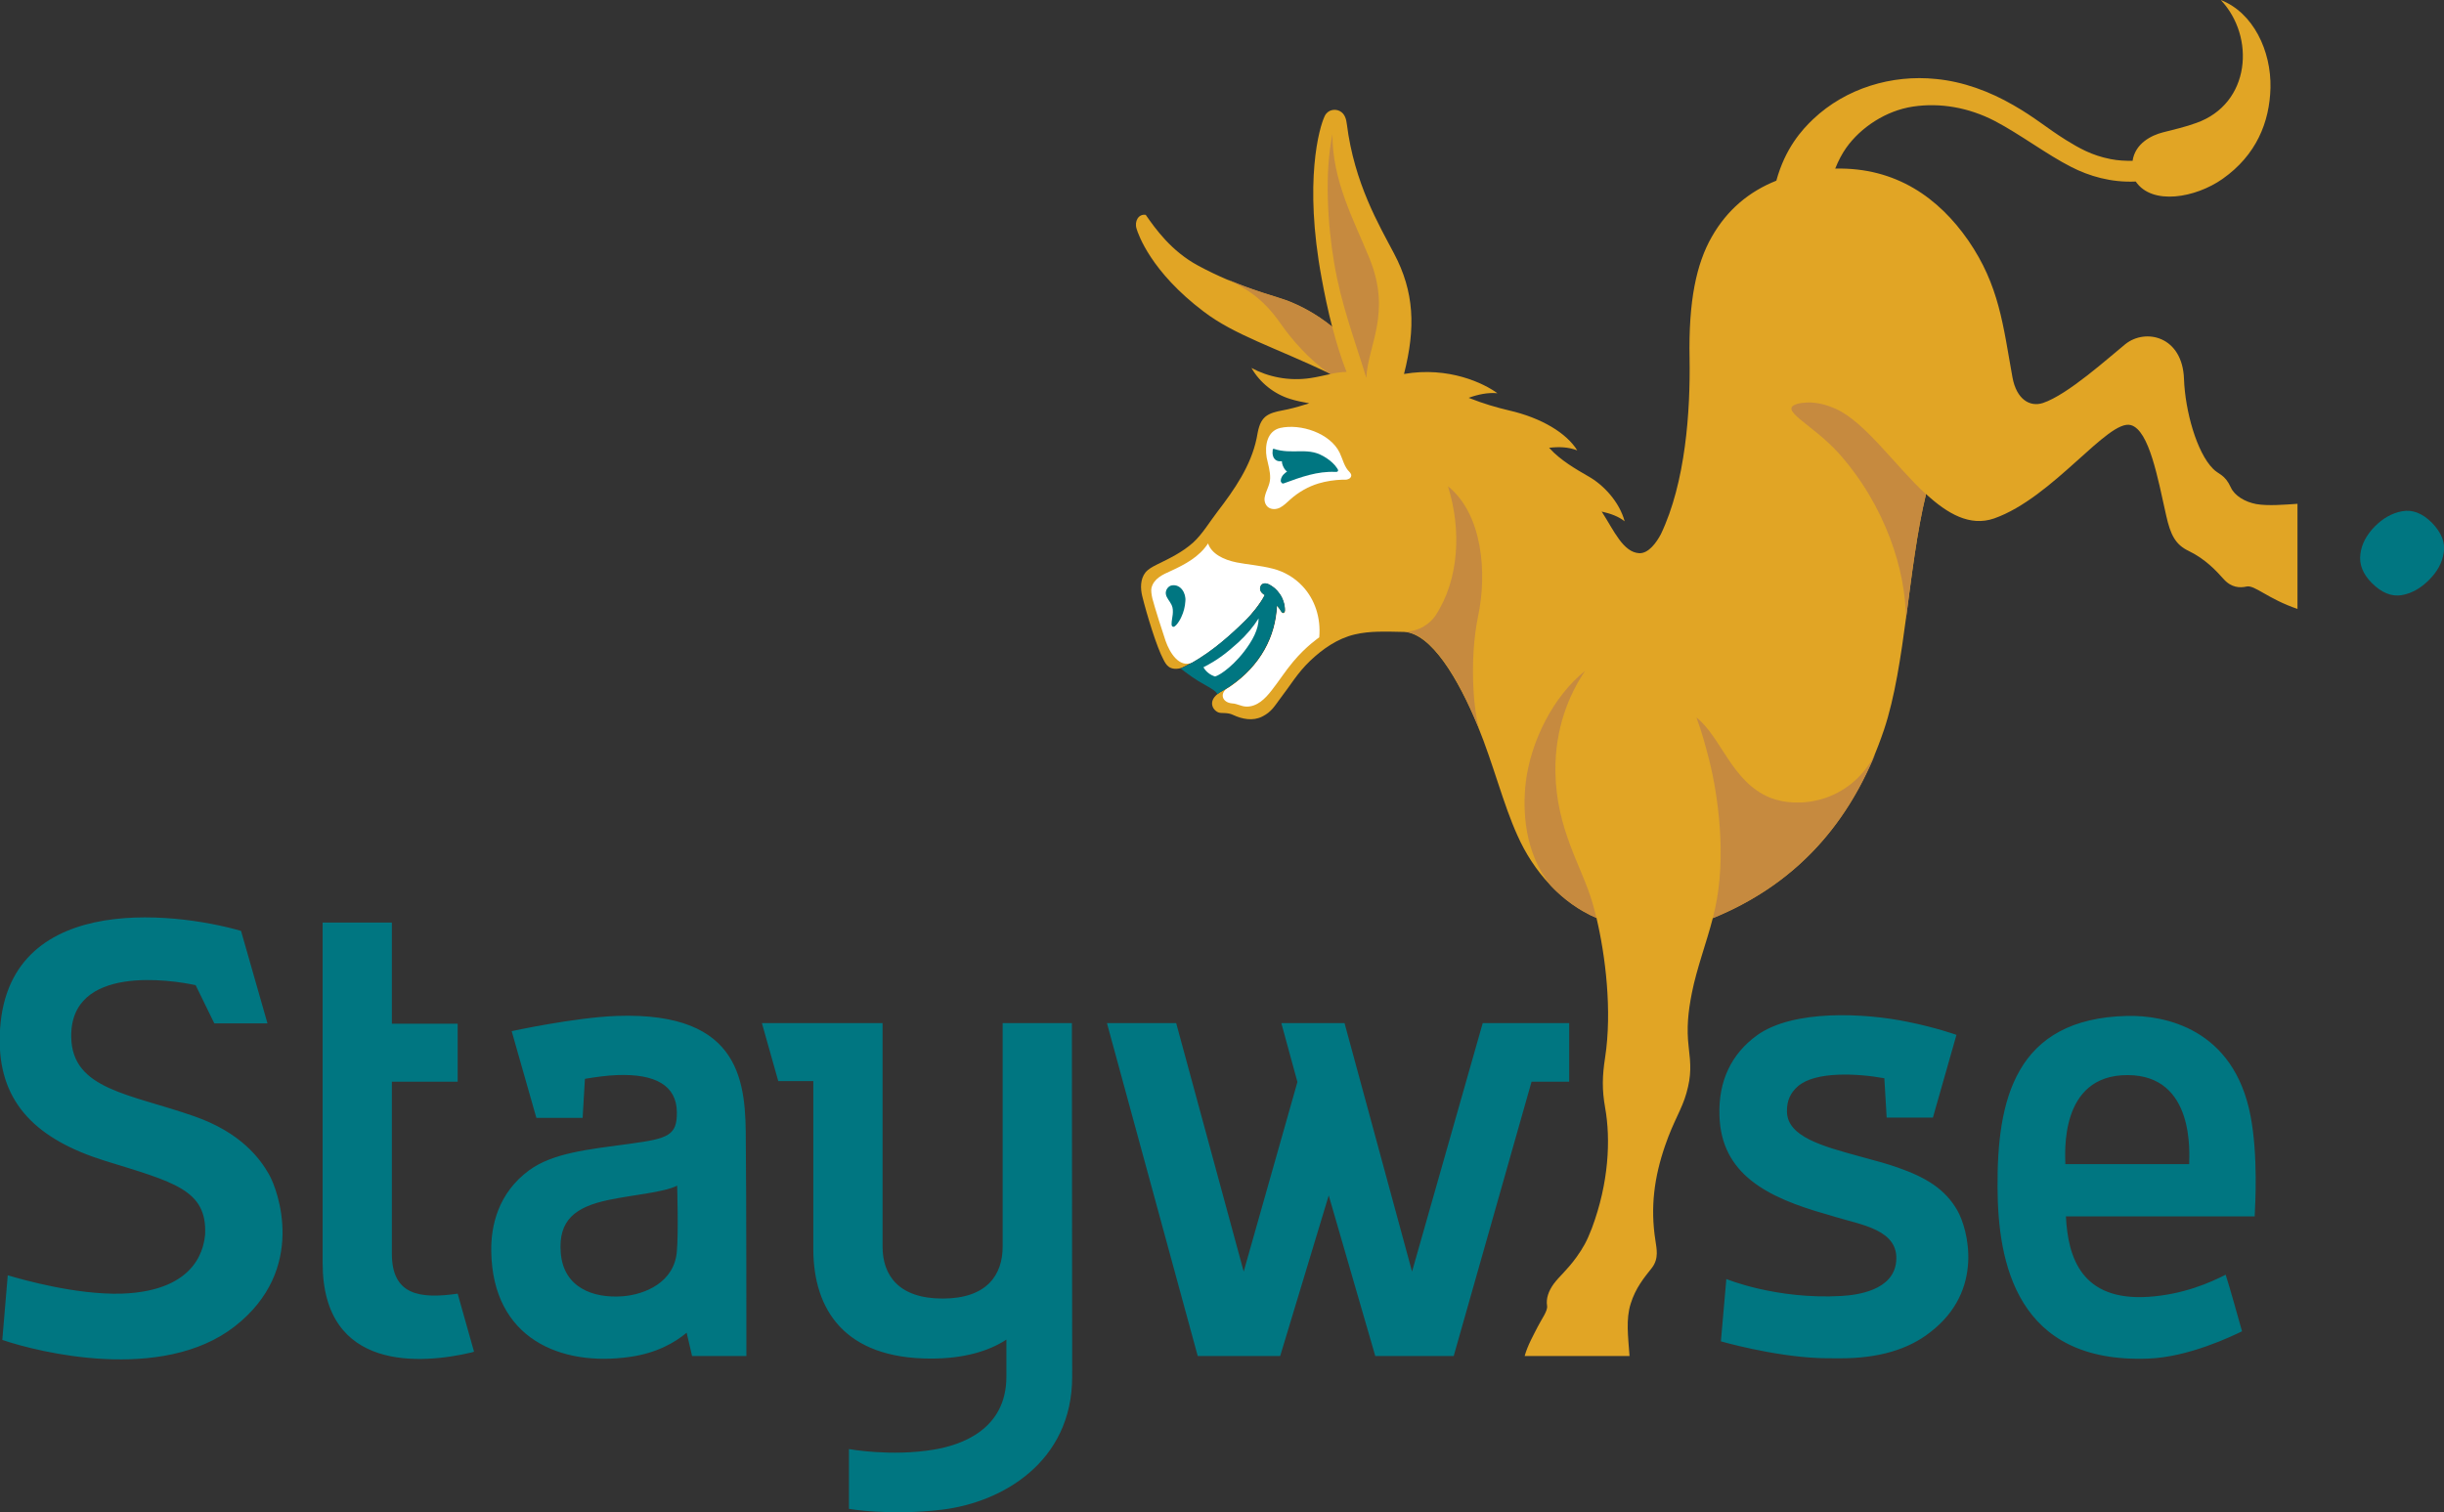 <?xml version="1.0" encoding="utf-8"?>
<!-- Generator: Adobe Illustrator 22.1.0, SVG Export Plug-In . SVG Version: 6.00 Build 0)  -->
<svg version="1.1" id="Layer_1" xmlns="http://www.w3.org/2000/svg" xmlns:xlink="http://www.w3.org/1999/xlink" x="0px" y="0px"
	 viewBox="0 0 850.7 526.5" style="enable-background:new 0 0 850.7 526.5;" xml:space="preserve">
<rect x="0" y="0" width="850.7" height="526.5" fill="#333333" stroke="none"/>
<style type="text/css">
	.st0{fill:#E1A525;}
	.st1{fill:#FFFFFF;}
	.st2{fill:#007681;}
	.st3{fill:#C68A3F;}
</style>
<g>
	<path class="st0" d="M785.4,175.5c-3.9-0.7-7.6-2.9-8.9-5.8c-2.1-4.6-4.3-4.5-6.2-6.5c-5.7-5.7-9.7-20.2-10.1-31.2
		c-0.5-15-13.4-17.8-20.4-12.2c-5.7,4.6-20,17.6-28.7,20.5c-4.6,1.5-9.2-1.3-10.6-8.9c-3.3-18.3-4.6-32-15.4-47.7
		C674.9,69,660,58.2,638.8,58.7c1.1-2.8,2.4-5.2,3.8-7.2c5.1-7.2,13.9-13,23.3-14.4c9.4-1.4,19.3,0.3,28.4,5
		c8.8,4.6,18.3,11.8,26.6,16c6.2,3.2,13.9,5.5,22.5,5.1c5.7,8.4,20.8,5.7,30.2-0.9c11.8-8.3,16.4-19.8,16.7-31.7
		c0.3-12.9-6-26.2-17.3-30.6c12.1,12.8,10.4,36.1-8.5,42.8c-3.8,1.4-7.8,2.3-11.7,3.3c-3.9,1-9.6,3.8-10.5,9.9
		c-2.6,0-5.1-0.1-7.6-0.6c-6.7-1.3-11.1-3.9-15.5-6.6c-6.9-4.3-10.7-7.8-18.4-12.2c-8.3-4.8-17.5-8.2-26.9-9.1
		c-15.4-1.6-31.4,3.2-42.8,14c-3.9,3.7-9.7,10.1-12.8,21.4c-9.5,3.8-17.1,10.1-22.5,19.6c-5.3,9.3-8.1,22.2-7.7,42.3
		c0.3,18.4-1.4,43.2-10,61.2c-1.5,2.8-4.2,6.7-7.5,6.6c-5.6-0.3-8.8-7.8-12.9-14.2c-0.1-0.1-0.1-0.2-0.2-0.3c3.1,0.7,5.9,1.7,8,3.4
		c-1.8-6.7-7.3-12.7-12.7-15.7c-4.2-2.4-9.8-5.7-13.3-9.6c-0.1-0.1-0.2-0.2-0.3-0.3c3.4-0.4,6.7-0.3,9.8,0.9
		c-3.7-6-12.4-11.3-23.7-13.9c-4.6-1.1-8.8-2.3-14.1-4.4c3.3-1.2,6.7-1.9,10-1.6c-4.6-3.4-16.9-9.4-32.5-6.7
		c4.1-16.1,3.6-28.6-3.5-42c-5.1-9.7-13.8-24.3-16.4-45c-0.2-1.7-0.7-3.6-2.4-4.5c-1.6-0.9-4.2-0.6-5.3,1.7
		c-1.9,3.9-7.3,22.8-1.1,56.3c1,5.5,2.2,11.3,3.7,17.1c-5.6-4.5-11-7.3-15.7-9.1c-4.7-1.8-16.9-4.6-31.1-12.3
		c-9.2-5-14.7-12.7-18.1-17.6c-2.5-0.4-4,2.2-3.2,4.8c0.6,2,5,15,23.4,28.9c10.8,8.2,24.4,12.3,44.2,21.7c-2.4,0.5-4.8,1.1-6.9,1.4
		c-7.6,1.2-15-0.4-20.7-3.5c2.9,5.1,7.9,9.1,13.5,10.8c2.2,0.7,4.4,1.1,6.6,1.5c-0.5,0.2-1.1,0.4-1.6,0.5c-2.5,0.8-5.1,1.5-7.8,2
		c-2.1,0.4-4.4,0.9-6,2.3c-2,1.8-2.4,4.7-2.9,7.4c-2,9.6-7.7,17.8-13.6,25.5c-2.7,3.5-5.3,7.9-8.5,10.8c-3.8,3.4-8.2,5.5-12.7,7.7
		c-1.4,0.7-2.9,1.5-3.9,2.7c-1.8,2.3-1.8,5.5-1.1,8.3c1.5,6.1,5,17.7,7.4,22.1c0.4,0.8,1,1.9,1.9,2.5c1,0.7,2.7,0.9,4.4,0.3
		c8.5-4,15.8-10.3,22.5-16.9c1.7-1.7,4.8-5.4,6.5-8.6c-0.7-0.5-1.5-1.1-1.6-2c-0.1-1.1,0.5-2,1.6-2.1c0.5,0,1.2,0.2,1.6,0.4
		c1.6,0.9,2.5,1.7,3.6,3.2c1.1,1.5,1.9,3.8,1.9,5.9c0,0.7-0.6,1.3-1.2,0.5c-0.5-0.7-0.9-1.4-1.6-2.2c-0.5,10.8-5.7,20.9-16.4,28.2
		c-0.6,0.4-1.2,0.8-1.8,1.1c-0.7,0.4-1.3,0.8-2,1.2c-1.2,0.8-2.4,2-2.5,3.5c-0.1,1.4,0.8,2.7,2.1,3.3c1.2,0.5,3.2-0.1,5.2,0.9
		c3.2,1.5,6.9,2.2,10.1,0.6c3.3-1.6,4.5-3.9,6.1-6c3.7-4.8,6.2-9.2,10.6-13.4c4.4-4.2,9.6-7.8,15.5-9.2c5.4-1.3,11.1-1,16.7-0.9
		c0.2,0,0.3,0,0.5,0c9.5,0.5,18.9,16.3,25.7,32.8c5.5,13.5,8.8,27.1,13.8,38.1c5.5,12.4,15.1,23.3,27.5,28.7c3.1,13,5.5,32.3,3,48.6
		c-1,6.4-1.1,11.2,0,17.4c2,11.1,1.3,26.2-4.6,42c-1.8,4.7-3.1,6.9-5.3,10c-3.3,4.6-6,6.7-8,9.4c-1.8,2.5-2.7,5.1-2.3,7.6
		c0.3,1.8-1.9,4.6-3.3,7.4c-1.2,2.4-3.5,6.4-4.5,10.1h36.5c-0.5-6.9-1.3-12.8,0.4-18.2c1.7-5.5,4.7-9.1,7.4-12.5
		c2.5-3.3,1.6-6.7,1.2-9.6c-1.8-11.5-0.4-22,3.4-33c3-8.7,5.8-12.5,7.4-18.2c1.8-6.3,1.5-10.1,0.8-16c-0.8-6.7-0.2-12.3,1.1-18.9
		c1.7-8.6,5.1-17.5,7.3-26.1c31.2-12.7,49.6-35.9,59.6-65.6c7.5-22.4,8.4-56.6,14.6-82c7.5,6.9,15.3,11.4,23.7,8.5
		c20.5-7.2,39.7-34.7,47.6-32.5c6.4,1.8,9.4,18.6,12.3,31.5c1.5,6.7,3.2,10.1,7.8,12.3c5.8,2.8,9.6,6.9,12.1,9.7
		c2.8,3.2,5.8,3.2,8.1,2.7c2.8-0.6,7.4,4.3,17.7,7.8l0-36.6C795.4,175.7,789.3,176.2,785.4,175.5z"/>
	<g>
		<path class="st1" d="M453.4,204.1c-2.8-3-6.4-5.1-10.3-6.1c-4.7-1.2-8.7-1.4-12.7-2.2c-4.5-0.9-8.7-3-9.9-6.6
			c-3.1,4.7-8,7.3-13,9.6c-2.7,1.2-5.9,2.6-6.7,5.9c-0.2,0.9,0,2.2,0.3,3.6c0.7,2.8,3.7,12.2,4.6,14.8c1.5,4.3,4.8,9.5,9.3,7.6
			c6.9-3.9,13.1-9.3,18.7-14.9c1.7-1.7,4.8-5.4,6.5-8.6c-0.7-0.5-1.5-1.1-1.6-2c-0.1-1.1,0.5-2,1.6-2.1c0.5,0,1.2,0.2,1.6,0.4
			c1.6,0.9,2.5,1.7,3.6,3.2c1.1,1.5,1.9,3.8,1.9,5.9c0,0.7-0.6,1.3-1.2,0.5c-0.5-0.7-0.9-1.4-1.6-2.2c-0.5,10.8-5.7,20.9-16.4,28.2
			c-0.3,0.2-0.6,0.4-1,0.6c-2.6,1.8-1.7,4.9,1.8,5.2c1.8,0.1,3,1,4.8,1.1c1.8,0.1,3.6-0.6,5.1-1.7c1.5-1.1,2.7-2.5,3.8-3.9
			c2.6-3.3,4.8-6.8,7.5-10c4.5-5.4,9.1-8.5,9.1-8.5C459.8,215.1,457.7,208.7,453.4,204.1z"/>
		<path class="st1" d="M459,168.3c-3.7,1.1-7.1,3.1-9.9,5.6c-1.1,1-2.2,2.1-3.5,2.8s-3.1,0.8-4.3-0.2c-0.9-0.8-1.3-2.1-1.1-3.3
			c0.4-2.4,1.8-4.1,1.9-6.6c0.1-2.5-0.7-4.9-1.2-7.3c-0.7-4.1,0.1-9.2,4.7-10.3c7.1-1.6,17.4,1.8,20.7,8.6c1.1,2.3,1.6,5,3.5,6.8
			c0.2,0.2,0.4,0.5,0.5,0.8c0.2,0.7-0.3,1.4-1,1.6c-0.6,0.3-1.4,0.2-2,0.2C464.5,167.1,461.7,167.5,459,168.3z"/>
		<path class="st2" d="M407.9,203.8c-1.3,0.2-2.3,1.7-2.1,3c0.2,1.4,1.4,2.5,2,3.8c0.5,1,0.5,2.2,0.4,3.3c-0.1,1.1-0.4,2.2-0.4,3.3
			c0,0.3,0,0.6,0.2,0.8c0.9,1.2,3-2.6,3.2-3.2c0.8-1.7,1.3-3.6,1.4-5.5C412.9,206.6,411,203.3,407.9,203.8z"/>
		<path class="st2" d="M445.4,206.7c-1.1-1.5-2-2.3-3.6-3.2c-0.4-0.2-1.1-0.5-1.6-0.4c-1.1,0.1-1.7,1-1.6,2.1c0.1,0.9,0.8,1.5,1.6,2
			c-1.6,3.3-4.7,6.9-6.5,8.6c-6.8,6.7-14.2,13-22.8,17c0.2-0.1,2.6,2.1,6.2,4.3c3,1.8,6.4,3.4,6.6,4.6c1.3-1,2.9-1.7,4.3-2.7
			c10.7-7.3,15.9-17.4,16.4-28.2c0.8,0.9,1.2,1.5,1.6,2.2c0.5,0.8,1.1,0.2,1.2-0.5C447.3,210.5,446.5,208.2,445.4,206.7z"/>
		<path class="st1" d="M418.9,232.3c5.1-2.6,8.2-5.1,12.2-8.7c2.8-2.6,5.1-5.3,7-8.3c0,3.8-2.1,7.7-5.1,11.6
			c-4.9,6.3-9.7,8.8-10.2,8.6C419.9,234.5,418.9,232.3,418.9,232.3z"/>
		<path class="st2" d="M465.4,163c-1.6-2.5-5.3-4.9-8.1-5.5c-3.1-0.7-6.2-0.2-9.3-0.4c-1.5-0.1-3-0.3-4.5-0.8c-0.1,0-0.2-0.1-0.3,0
			c-0.2,0.1-0.2,0.2-0.2,0.4c-0.1,0.7-0.1,1.4,0.1,2c0.1,0.3,0.2,0.7,0.5,1c0.4,0.6,1.2,0.9,1.9,0.9c0.2,0,0.5,0,0.7,0
			c0,0.6,0.2,1.3,0.5,1.9c0.3,0.7,0.8,1.3,1.3,1.7c-0.3,0.2-0.5,0.3-0.8,0.6c-0.9,0.7-1.4,1.7-1.4,2.6c0,0.3,0.2,0.6,0.4,0.8
			c0.1,0.1,0.2,0.1,0.2,0.1c0.2,0.1,0.5,0,0.7-0.1c5.7-2.1,11.5-4.2,17.7-3.9C466,164.4,465.9,163.6,465.4,163z"/>
	</g>
	<g>
		<path class="st3" d="M514.5,214.5c3.2-15.1,1.5-35.6-10.5-45.2c4.7,14.9,4,32.4-4.4,45.1c-1.6,2.4-5.5,5.6-10.8,5.5
			c-0.2,0-0.4,0-0.6,0c0.2,0,0.3,0,0.5,0c9.5,0.5,18.9,16.3,25.7,32.8c0.2,0.4,0.3,0.8,0.5,1.1C513,248.2,511.3,229.9,514.5,214.5z"
			/>
		<path class="st3" d="M638.9,142.3c-5.4-2.4-9.6-2.5-12.9-1.8c-7.8,2,4.7,6.9,14.1,17.4c16.3,18.3,23.3,41,23.3,57.6
			c2-14.9,3.8-30.3,7-43.4C659.5,162,649.2,146.9,638.9,142.3z"/>
		<path class="st3" d="M555.7,319.6c-0.5-1.9-0.9-3.7-1.4-5.3c-3.8-12.9-12.6-25.5-12.9-45.6c-0.2-15.2,4.8-26.9,10.3-35.1
			c-11,8.8-18.8,24.3-20.6,38.6c-1.2,10.1-0.5,24.9,8.9,36.4C544.5,313.3,549.8,317.1,555.7,319.6z"/>
		<path class="st3" d="M616.1,277.7c-13.3-5.4-17-21.1-25.6-27.9c2,5.4,3.4,10.8,4.4,14.7c3.1,12.2,6.1,33.6,2.1,51.7
			c-0.3,1.1-0.5,2.3-0.8,3.5c28.1-11.5,45.9-31.5,56.5-57.1C643.6,279.8,625.7,281.6,616.1,277.7z"/>
		<path class="st3" d="M464.4,91.6c2.4,14.3,6.9,26,11.2,40c0.4-11.2,8.9-22.4,1.1-41.6c-5.4-13.3-13-27-12.9-43.3
			C461,60.1,462.1,78.2,464.4,91.6z"/>
		<path class="st3" d="M445.7,112.6c4,5.7,9.7,12.3,16.9,17.4c0.2,0.1,0.3,0.2,0.5,0.2c1.9-0.4,3.8-0.7,5.6-0.7
			c-2-5.1-3.6-10.4-5-15.8c-5.6-4.5-11-7.3-15.7-9.1c-3.5-1.3-11.1-3.2-20.5-7.2C433.2,100.2,439.5,103.6,445.7,112.6z"/>
	</g>
	<path class="st2" d="M159.3,450.4l5.7,20.2l-1,0.3c-17.1,4-51.7,6.9-51.7-31.2c0-42.2,0-118.5,0-118.5h24.1v35.2h22.9v20.2h-22.9
		c0,0,0,45.8,0,59.9C136.4,450.9,146.1,452.3,159.3,450.4z M373.1,356.2l-24.1,0V434c0,9.9-5.5,18.1-20.9,18.1
		c-15.3,0-20.9-8.1-20.9-18.1v-77.8h-42l5.7,20.2h12.2v58.7C283.2,456,294,473,324,473c11.4,0,20-2.5,26.3-6.6v12.9
		c0,18.3-15.5,23.8-25.3,25.4c-14.9,2.5-29.5-0.2-29.5-0.2l0,20.8c-0.3,0,14,2.5,32.4,0.3c20.8-2.5,45.3-16.5,45.3-46.3L373.1,356.2
		z M846.5,182c-3.3-3.3-6.8-4.7-10.4-4c-3.4,0.6-6.6,2.4-9.4,5.2c-2.9,2.9-4.7,6.2-5.1,9.7c-0.5,3.6,0.9,7,4,10.1
		c3.4,3.4,6.9,4.8,10.4,4.2l0,0c3.4-0.6,6.5-2.3,9.5-5.3c2.9-2.9,4.6-6,5.1-9.5C851.2,188.9,849.8,185.4,846.5,182z M516.1,356.2
		l-24.6,86.5L468,356.2h-22l5.6,20.5l-18.7,66l-23.5-86.5h-24.1l31.6,115.9h28.7l16.9-55.9l16.2,55.9h27.3l27.1-95.5h13.1v-20.4
		H516.1z M259.8,472.1h-18.9L239,464c-4.2,3.5-10.5,7.1-19.7,8.4c-24.2,3.5-47.8-6.4-48.3-36.6c-0.2-9,2.4-20.4,13.1-28.3
		c8.3-6.1,20.4-7.3,35.2-9.3c13.3-1.8,16.4-2.9,16.3-11c-0.1-9.3-7.5-13.4-20.8-12.9c-3.3,0.1-7.6,0.7-11.2,1.3l-0.8,13.6h-15.9
		h-0.2l-8.6-30.2c0,0,22.1-4.8,36.7-5.3c43.9-1.5,44.8,23.9,44.8,44.1C259.8,413.7,259.8,472.1,259.8,472.1z M235.7,412.8
		c-4.8,2.4-15.6,3.2-24,5c-11.3,2.4-17.5,6.9-16.5,18.5c1,11.9,11.1,15.8,21.6,15c7.6-0.6,18-4.8,18.8-15.7
		C236.2,429.4,235.7,412.8,235.7,412.8z M93.6,408.8c-3.1-5.4-9.7-14.5-26.1-20.2c-22.2-7.8-42.4-9.2-42.7-27.5
		c-0.5-25.5,35.2-19.9,43.3-18.1l6.5,13.3h18.5c0,0-9.2-32.2-9.2-32.2c-23.5-6.8-84.4-14-84,38.7c0.2,21.6,13.2,34,36.5,41.3
		c24.2,7.5,35.7,10.1,35,25.7c-0.4,3.2-1.7,19.7-29.2,20.6c-15.7,0.4-34.1-4.8-39.5-6.4c0,0-1.9,22.5-1.9,22.5
		c12.6,4.3,55.6,15,80.9-4.7C107.1,442,96.7,414.2,93.6,408.8z M681.3,421.4c-4.3-7.5-11-11.5-20.7-14.9c-3.4-1.2-7.3-2.3-13.3-3.9
		c-13.2-3.6-25.1-6.9-25.3-15.5c-0.1-4,1.3-6.7,3.8-8.9c6.1-5.3,20.7-4.5,30.1-2.8l0.8,13.7l16.1,0l8.2-28.8c0,0-6.9-2.5-16.8-4.5
		c-14.8-3.1-40-4.5-52.7,4.7c-8.9,6.5-13.4,15.9-13,27.9c0.6,20.3,16.4,28.5,37.4,34.4l3,0.9c8.7,2.7,22.3,4.4,21.1,15.6
		c-1,10-13.6,11.6-19.1,11.9c-22.6,1.3-40-5.9-40-5.9l-1.9,21.7c0,0,17.7,5.1,33.7,5.8c1.3,0.1,6.8,0.1,8.1,0.1
		c12.9,0,23.4-3,31.1-9.1C690.9,449.2,684.9,427.7,681.3,421.4z M780.4,463.5c-3.5,1.7-18.6,9-32.6,9.5c-46,1.8-52.4-33.6-52.5-59.6
		c-0.2-30.1,5.9-58.8,45.1-59.7c12.8-0.3,37.2,4.2,43,35c2.6,13.8,1.6,30.5,1.4,34.8c0,0-65.7,0-65.7,0c0.7,14.4,5.5,29.5,28.7,28
		c12.2-0.8,21.6-5,26.9-7.7C776.4,449.1,778.5,456.8,780.4,463.5z M718.9,405.3c0,0,43.1,0,43.1,0c0-3.4,2.2-31-21.5-31l0,0
		c0,0,0,0,0,0s0,0,0,0v0C716.6,374.3,718.9,401.9,718.9,405.3z"/>
</g>
</svg>
